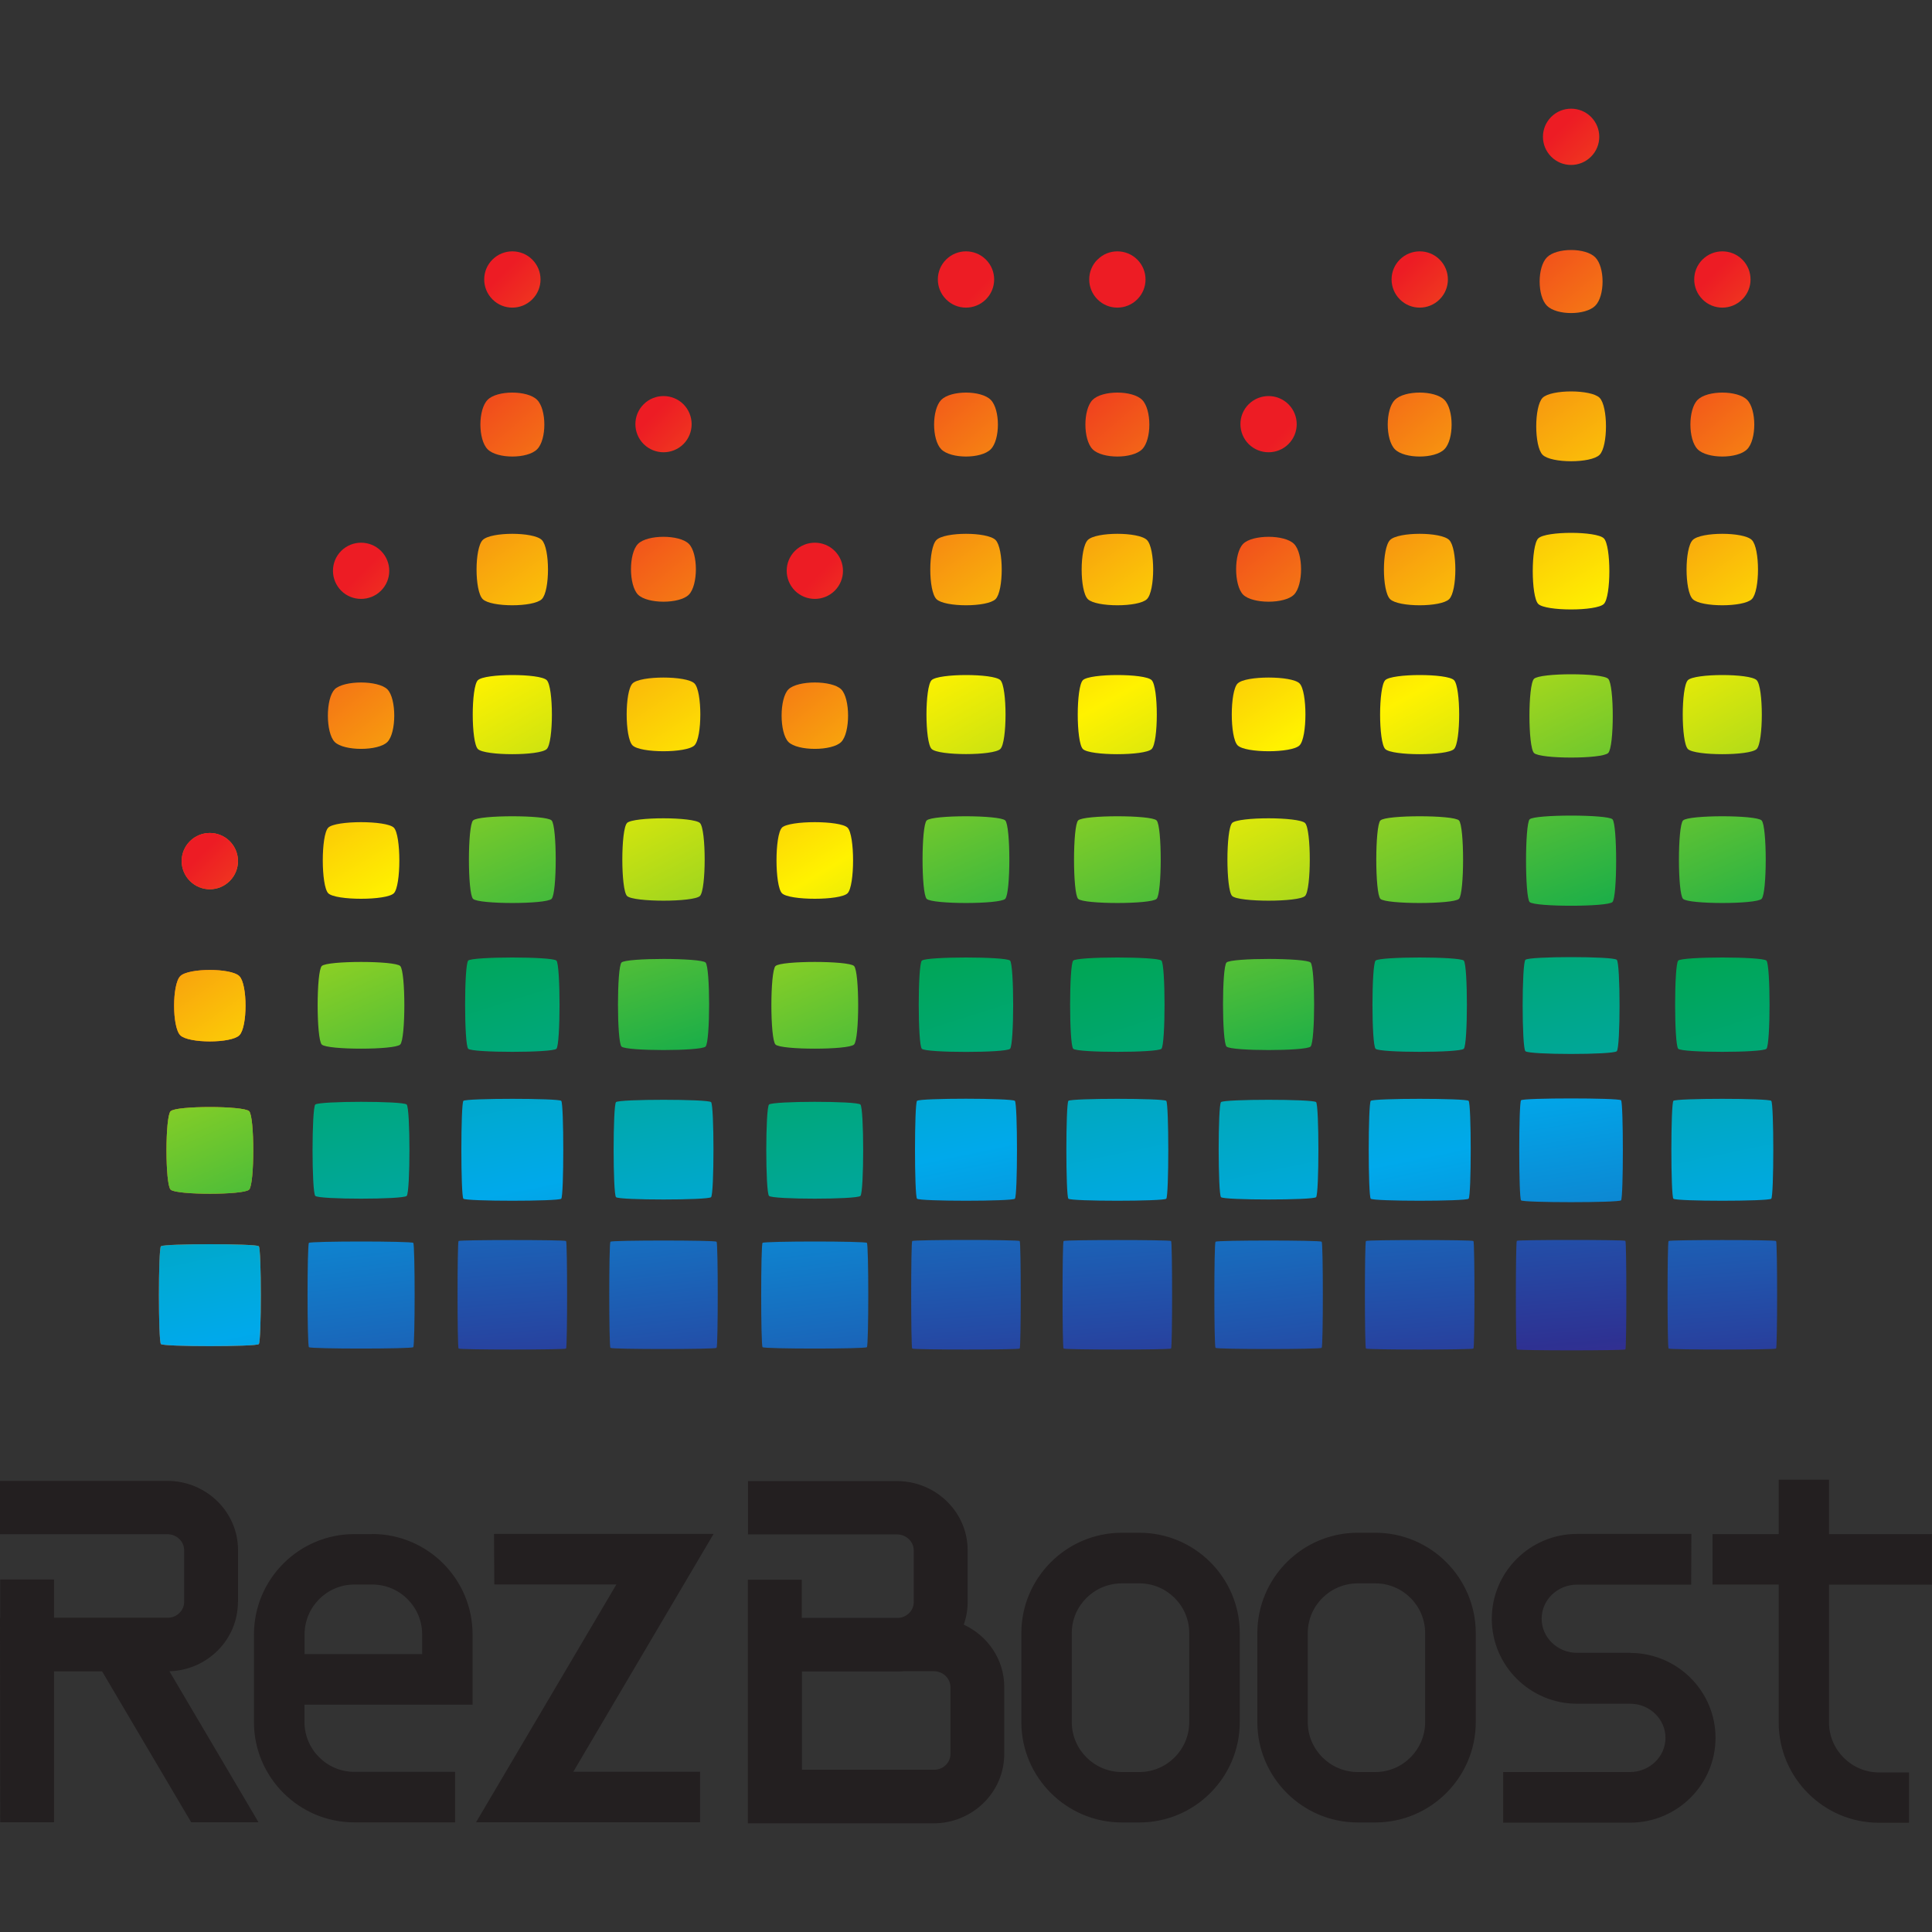 <?xml version="1.0" encoding="UTF-8"?>
<svg id="Layer_1" data-name="Layer 1" xmlns="http://www.w3.org/2000/svg" xmlns:xlink="http://www.w3.org/1999/xlink" viewBox="0 0 200 200">
  <rect x="0" y="0" width="200" height="200" fill="#333333" stroke="none"/>
  <defs>
    <style>
      .cls-1 {
        fill: url(#linear-gradient-75);
      }

      .cls-2 {
        clip-path: url(#clippath-73);
      }

      .cls-3 {
        clip-path: url(#clippath-72);
      }

      .cls-4 {
        clip-path: url(#clippath-62);
      }

      .cls-5 {
        fill: url(#linear-gradient-2);
      }

      .cls-6 {
        clip-path: url(#clippath-45);
      }

      .cls-7 {
        clip-path: url(#clippath-63);
      }

      .cls-8 {
        fill: url(#linear-gradient-51);
      }

      .cls-9 {
        clip-path: url(#clippath-20);
      }

      .cls-10 {
        clip-path: url(#clippath-11);
      }

      .cls-11 {
        clip-path: url(#clippath-16);
      }

      .cls-12 {
        clip-path: url(#clippath-59);
      }

      .cls-13 {
        fill: url(#linear-gradient-17);
      }

      .cls-14 {
        clip-path: url(#clippath-78);
      }

      .cls-15 {
        clip-path: url(#clippath-33);
      }

      .cls-16 {
        clip-path: url(#clippath-64);
      }

      .cls-17 {
        fill: url(#linear-gradient-80);
      }

      .cls-18 {
        clip-path: url(#clippath-47);
      }

      .cls-19 {
        clip-path: url(#clippath-77);
      }

      .cls-20 {
        fill: url(#linear-gradient-43);
      }

      .cls-21 {
        clip-path: url(#clippath-41);
      }

      .cls-22 {
        clip-path: url(#clippath-32);
      }

      .cls-23 {
        fill: url(#linear-gradient-15);
      }

      .cls-24 {
        fill: url(#linear-gradient-58);
      }

      .cls-25 {
        fill: url(#linear-gradient-69);
      }

      .cls-26 {
        fill: url(#linear-gradient-81);
      }

      .cls-27 {
        fill: url(#linear-gradient-18);
      }

      .cls-28 {
        fill: url(#linear-gradient-56);
      }

      .cls-29 {
        fill: url(#linear-gradient-40);
      }

      .cls-30 {
        fill: url(#linear-gradient-52);
      }

      .cls-31 {
        fill: url(#linear-gradient-28);
      }

      .cls-32 {
        fill: url(#linear-gradient-14);
      }

      .cls-33 {
        fill: url(#linear-gradient-36);
      }

      .cls-34 {
        fill: url(#linear-gradient-78);
      }

      .cls-35 {
        fill: url(#linear-gradient-20);
      }

      .cls-36 {
        fill: url(#linear-gradient-6);
      }

      .cls-37 {
        clip-path: url(#clippath-2);
      }

      .cls-38 {
        fill: url(#linear-gradient-53);
      }

      .cls-39 {
        clip-path: url(#clippath-13);
      }

      .cls-40 {
        clip-path: url(#clippath-37);
      }

      .cls-41 {
        clip-path: url(#clippath-46);
      }

      .cls-42 {
        clip-path: url(#clippath-25);
      }

      .cls-43 {
        fill: url(#linear-gradient-60);
      }

      .cls-44 {
        clip-path: url(#clippath-15);
      }

      .cls-45 {
        clip-path: url(#clippath-6);
      }

      .cls-46 {
        clip-path: url(#clippath-76);
      }

      .cls-47 {
        fill: url(#linear-gradient-35);
      }

      .cls-48 {
        fill: url(#linear-gradient-48);
      }

      .cls-49 {
        clip-path: url(#clippath-40);
      }

      .cls-50 {
        clip-path: url(#clippath-26);
      }

      .cls-51 {
        clip-path: url(#clippath-81);
      }

      .cls-52 {
        fill: url(#linear-gradient-32);
      }

      .cls-53 {
        fill: url(#linear-gradient-11);
      }

      .cls-54 {
        fill: url(#linear-gradient-50);
      }

      .cls-55 {
        clip-path: url(#clippath-75);
      }

      .cls-56 {
        fill: url(#linear-gradient-63);
      }

      .cls-57 {
        fill: url(#linear-gradient-67);
      }

      .cls-58 {
        fill: url(#linear-gradient-39);
      }

      .cls-59 {
        clip-path: url(#clippath-7);
      }

      .cls-60 {
        clip-path: url(#clippath-21);
      }

      .cls-61 {
        clip-path: url(#clippath-34);
      }

      .cls-62 {
        clip-path: url(#clippath-57);
      }

      .cls-63 {
        clip-path: url(#clippath-1);
      }

      .cls-64 {
        clip-path: url(#clippath-4);
      }

      .cls-65 {
        clip-path: url(#clippath-38);
      }

      .cls-66 {
        fill: url(#linear-gradient-10);
      }

      .cls-67 {
        clip-path: url(#clippath-36);
      }

      .cls-68 {
        clip-path: url(#clippath-27);
      }

      .cls-69 {
        fill: url(#linear-gradient-59);
      }

      .cls-70 {
        clip-path: url(#clippath-60);
      }

      .cls-71 {
        clip-path: url(#clippath-44);
      }

      .cls-72 {
        fill: url(#linear-gradient-49);
      }

      .cls-73 {
        fill: url(#linear-gradient-37);
      }

      .cls-74 {
        fill: url(#linear-gradient-82);
      }

      .cls-75 {
        fill: url(#linear-gradient-16);
      }

      .cls-76 {
        clip-path: url(#clippath-12);
      }

      .cls-77 {
        fill: url(#linear-gradient-31);
      }

      .cls-78 {
        clip-path: url(#clippath-80);
      }

      .cls-79 {
        fill: url(#linear-gradient-61);
      }

      .cls-80 {
        fill: url(#linear-gradient-68);
      }

      .cls-81 {
        fill: url(#linear-gradient-62);
      }

      .cls-82 {
        fill: url(#linear-gradient-41);
      }

      .cls-83 {
        fill: url(#linear-gradient-76);
      }

      .cls-84 {
        clip-path: url(#clippath-24);
      }

      .cls-85 {
        clip-path: url(#clippath-30);
      }

      .cls-86 {
        fill: url(#linear-gradient-21);
      }

      .cls-87 {
        fill: url(#linear-gradient-72);
      }

      .cls-88 {
        clip-path: url(#clippath-79);
      }

      .cls-89 {
        clip-path: url(#clippath-22);
      }

      .cls-90 {
        fill: url(#linear-gradient-25);
      }

      .cls-91 {
        fill: url(#linear-gradient-5);
      }

      .cls-92 {
        fill: url(#linear-gradient-64);
      }

      .cls-93 {
        fill: url(#linear-gradient-83);
      }

      .cls-94 {
        fill: url(#linear-gradient-54);
      }

      .cls-95 {
        clip-path: url(#clippath-9);
      }

      .cls-96 {
        fill: url(#linear-gradient-45);
      }

      .cls-97 {
        clip-path: url(#clippath-82);
      }

      .cls-98 {
        clip-path: url(#clippath-52);
      }

      .cls-99 {
        fill: url(#linear-gradient-55);
      }

      .cls-100 {
        clip-path: url(#clippath);
      }

      .cls-101 {
        clip-path: url(#clippath-50);
      }

      .cls-102 {
        clip-path: url(#clippath-48);
      }

      .cls-103 {
        fill: url(#linear-gradient-34);
      }

      .cls-104 {
        clip-path: url(#clippath-61);
      }

      .cls-105 {
        fill: url(#linear-gradient-65);
      }

      .cls-106 {
        fill: url(#linear-gradient-70);
      }

      .cls-107 {
        clip-path: url(#clippath-39);
      }

      .cls-108 {
        fill: none;
      }

      .cls-109 {
        clip-path: url(#clippath-19);
      }

      .cls-110 {
        fill: url(#linear-gradient-79);
      }

      .cls-111 {
        clip-path: url(#clippath-31);
      }

      .cls-112 {
        clip-path: url(#clippath-54);
      }

      .cls-113 {
        clip-path: url(#clippath-3);
      }

      .cls-114 {
        fill: url(#linear-gradient-7);
      }

      .cls-115 {
        fill: url(#linear-gradient-66);
      }

      .cls-116 {
        clip-path: url(#clippath-43);
      }

      .cls-117 {
        clip-path: url(#clippath-70);
      }

      .cls-118 {
        clip-path: url(#clippath-8);
      }

      .cls-119 {
        fill: url(#linear-gradient-24);
      }

      .cls-120 {
        fill: url(#linear-gradient-73);
      }

      .cls-121 {
        fill: url(#linear-gradient-9);
      }

      .cls-122 {
        fill: url(#linear-gradient-22);
      }

      .cls-123 {
        clip-path: url(#clippath-55);
      }

      .cls-124 {
        clip-path: url(#clippath-69);
      }

      .cls-125 {
        fill: url(#linear-gradient-74);
      }

      .cls-126 {
        fill: url(#linear-gradient-42);
      }

      .cls-127 {
        clip-path: url(#clippath-29);
      }

      .cls-128 {
        clip-path: url(#clippath-18);
      }

      .cls-129 {
        clip-path: url(#clippath-14);
      }

      .cls-130 {
        fill: url(#linear-gradient-3);
      }

      .cls-131 {
        clip-path: url(#clippath-17);
      }

      .cls-132 {
        clip-path: url(#clippath-5);
      }

      .cls-133 {
        clip-path: url(#clippath-58);
      }

      .cls-134 {
        fill: url(#linear-gradient);
      }

      .cls-135 {
        fill: url(#linear-gradient-27);
      }

      .cls-136 {
        clip-path: url(#clippath-42);
      }

      .cls-137 {
        clip-path: url(#clippath-65);
      }

      .cls-138 {
        fill: url(#linear-gradient-33);
      }

      .cls-139 {
        fill: url(#linear-gradient-38);
      }

      .cls-140 {
        clip-path: url(#clippath-10);
      }

      .cls-141 {
        fill: url(#linear-gradient-29);
      }

      .cls-142 {
        clip-path: url(#clippath-23);
      }

      .cls-143 {
        fill: url(#linear-gradient-30);
      }

      .cls-144 {
        clip-path: url(#clippath-74);
      }

      .cls-145 {
        clip-path: url(#clippath-56);
      }

      .cls-146 {
        clip-path: url(#clippath-53);
      }

      .cls-147 {
        clip-path: url(#clippath-49);
      }

      .cls-148 {
        fill: url(#linear-gradient-23);
      }

      .cls-149 {
        fill: url(#linear-gradient-19);
      }

      .cls-150 {
        fill: #231f20;
      }

      .cls-151 {
        fill: url(#linear-gradient-71);
      }

      .cls-152 {
        fill: url(#linear-gradient-4);
      }

      .cls-153 {
        clip-path: url(#clippath-67);
      }

      .cls-154 {
        fill: url(#linear-gradient-77);
      }

      .cls-155 {
        clip-path: url(#clippath-51);
      }

      .cls-156 {
        clip-path: url(#clippath-28);
      }

      .cls-157 {
        fill: url(#linear-gradient-8);
      }

      .cls-158 {
        clip-path: url(#clippath-71);
      }

      .cls-159 {
        fill: url(#linear-gradient-44);
      }

      .cls-160 {
        fill: url(#linear-gradient-57);
      }

      .cls-161 {
        fill: url(#linear-gradient-47);
      }

      .cls-162 {
        fill: url(#linear-gradient-46);
      }

      .cls-163 {
        clip-path: url(#clippath-68);
      }

      .cls-164 {
        fill: url(#linear-gradient-12);
      }

      .cls-165 {
        clip-path: url(#clippath-35);
      }

      .cls-166 {
        fill: url(#linear-gradient-13);
      }

      .cls-167 {
        fill: url(#linear-gradient-26);
      }

      .cls-168 {
        clip-path: url(#clippath-66);
      }
    </style>
    <clipPath id="clippath">
      <path class="cls-108" d="m157.02,128.45c-.13.13-.13,11.12,0,11.24.12.13,11.11.13,11.24,0,.13-.13.13-11.11,0-11.24-.06-.06-2.84-.09-5.62-.09s-5.56.03-5.62.09"/>
    </clipPath>
    <linearGradient id="linear-gradient" x1="-328.06" y1="406.01" x2="-326.9" y2="406.01" gradientTransform="translate(-77518.02 62729.39) rotate(90) scale(191.33 -191.33)" gradientUnits="userSpaceOnUse">
      <stop offset="0" stop-color="#ed1c24"/>
      <stop offset=".2" stop-color="#fff200"/>
      <stop offset=".4" stop-color="#00a651"/>
      <stop offset=".6" stop-color="#00a9eb"/>
      <stop offset=".8" stop-color="#2e3192"/>
      <stop offset="1" stop-color="#ec008c"/>
    </linearGradient>
    <clipPath id="clippath-1">
      <path class="cls-108" d="m157.46,113.9c-.25.26-.25,10.11,0,10.36.25.25,10.1.25,10.35,0,.25-.25.25-10.1,0-10.36-.13-.13-2.65-.19-5.18-.19s-5.05.06-5.17.19"/>
    </clipPath>
    <linearGradient id="linear-gradient-2" x1="-328.06" y1="406.01" x2="-326.89" y2="406.01" gradientTransform="translate(-84625.53 68473.33) rotate(90) scale(208.83 -208.83)" xlink:href="#linear-gradient"/>
    <clipPath id="clippath-2">
      <path class="cls-108" d="m157.91,99.36c-.38.38-.38,9.08,0,9.46.38.38,9.08.38,9.46,0,.38-.38.38-9.08,0-9.46-.19-.19-2.46-.28-4.73-.28s-4.54.09-4.73.28"/>
    </clipPath>
    <linearGradient id="linear-gradient-3" x1="-328.05" y1="406.01" x2="-326.88" y2="406.01" gradientTransform="translate(-89962.42 72801.88) rotate(90) scale(221.98 -221.98)" xlink:href="#linear-gradient"/>
    <clipPath id="clippath-3">
      <path class="cls-108" d="m158.35,84.81c-.5.51-.5,8.07,0,8.57.51.51,8.07.51,8.57,0,.51-.5.51-8.06,0-8.57-.25-.25-2.27-.38-4.28-.38s-4.03.13-4.28.38"/>
    </clipPath>
    <linearGradient id="linear-gradient-4" x1="-328.03" y1="406" x2="-326.87" y2="406" gradientTransform="translate(-93100.08 75349.76) rotate(90) scale(229.72 -229.72)" xlink:href="#linear-gradient"/>
    <clipPath id="clippath-4">
      <path class="cls-108" d="m158.8,70.27c-.63.63-.63,7.05,0,7.68.63.63,7.05.63,7.68,0,.63-.63.63-7.05,0-7.68-.31-.32-2.08-.47-3.84-.47s-3.52.16-3.84.47"/>
    </clipPath>
    <linearGradient id="linear-gradient-5" x1="-328.03" y1="406.01" x2="-326.86" y2="406.01" gradientTransform="translate(-93712.38 75838.56) rotate(90) scale(231.21 -231.21)" xlink:href="#linear-gradient"/>
    <clipPath id="clippath-5">
      <path class="cls-108" d="m159.24,55.73c-.76.76-.76,6.03,0,6.79.76.76,6.03.76,6.79,0,.76-.76.76-6.03,0-6.79-.38-.38-1.89-.57-3.39-.57s-3.02.19-3.39.57"/>
    </clipPath>
    <linearGradient id="linear-gradient-6" x1="-328.02" y1="406.01" x2="-326.85" y2="406.01" gradientTransform="translate(-91595.32 74147.6) rotate(90) scale(226.01 -226.01)" xlink:href="#linear-gradient"/>
    <clipPath id="clippath-6">
      <path class="cls-108" d="m159.69,41.18c-.88.89-.88,5.02,0,5.9.88.89,5.02.89,5.9,0,.88-.88.88-5.01,0-5.9-.44-.44-1.7-.66-2.95-.66s-2.51.22-2.95.66"/>
    </clipPath>
    <linearGradient id="linear-gradient-7" x1="-328.02" y1="406.02" x2="-326.84" y2="406.02" gradientTransform="translate(-86684.02 70170.15) rotate(90) scale(213.89 -213.89)" xlink:href="#linear-gradient"/>
    <clipPath id="clippath-7">
      <path class="cls-108" d="m160.14,26.64c-1.01,1.01-1.01,4,0,5.01,1.01,1.01,3.99,1.01,5,0,1.01-1.01,1.01-4,0-5.01-.5-.51-1.5-.76-2.5-.76s-2,.25-2.5.76"/>
    </clipPath>
    <linearGradient id="linear-gradient-8" x1="-328.01" y1="406.02" x2="-326.85" y2="406.02" gradientTransform="translate(-79085.67 64035.1) rotate(90) scale(195.18 -195.18)" xlink:href="#linear-gradient"/>
    <clipPath id="clippath-8">
      <path class="cls-108" d="m160.58,12.1c-1.14,1.14-1.14,2.98,0,4.12,1.13,1.14,2.98,1.14,4.12,0,1.14-1.14,1.14-2.98,0-4.12-.57-.57-1.32-.85-2.06-.85s-1.49.28-2.06.85"/>
    </clipPath>
    <linearGradient id="linear-gradient-9" x1="-328.01" y1="406.03" x2="-326.85" y2="406.03" gradientTransform="translate(-69126.34 55984.39) rotate(90) scale(170.64 -170.64)" xlink:href="#linear-gradient"/>
    <clipPath id="clippath-9">
      <path class="cls-108" d="m94.43,128.47c-.14.14-.14,10.99,0,11.13.14.14,10.99.14,11.13,0,.14-.14.14-10.99,0-11.13-.07-.07-2.82-.11-5.56-.11s-5.49.04-5.56.11"/>
    </clipPath>
    <linearGradient id="linear-gradient-10" x1="-328.07" y1="405.97" x2="-326.9" y2="405.97" gradientTransform="translate(-78523.92 63506.52) rotate(90) scale(193.68 -193.68)" xlink:href="#linear-gradient"/>
    <clipPath id="clippath-10">
      <path class="cls-108" d="m94.93,113.96c-.28.28-.28,9.84,0,10.13.28.28,9.85.28,10.13,0,.29-.28.29-9.84,0-10.13-.14-.14-2.6-.22-5.06-.22s-4.92.07-5.06.22"/>
    </clipPath>
    <linearGradient id="linear-gradient-11" x1="-328.06" y1="405.97" x2="-326.89" y2="405.97" gradientTransform="translate(-86164.41 69677.05) rotate(90) scale(212.48 -212.48)" xlink:href="#linear-gradient"/>
    <clipPath id="clippath-11">
      <path class="cls-108" d="m95.43,99.44c-.43.42-.43,8.7,0,9.13.43.43,8.7.43,9.13,0,.43-.42.43-8.7,0-9.13-.21-.21-2.39-.32-4.56-.32s-4.35.11-4.56.32"/>
    </clipPath>
    <linearGradient id="linear-gradient-12" x1="-328.05" y1="405.97" x2="-326.88" y2="405.97" gradientTransform="translate(-91452.83 73976.83) rotate(90) scale(225.53 -225.53)" xlink:href="#linear-gradient"/>
    <clipPath id="clippath-12">
      <path class="cls-108" d="m95.93,84.93c-.57.57-.57,7.56,0,8.12.57.57,7.56.57,8.13,0,.57-.57.57-7.56,0-8.12-.28-.28-2.18-.43-4.06-.43s-3.78.14-4.06.43"/>
    </clipPath>
    <linearGradient id="linear-gradient-13" x1="-328.04" y1="405.97" x2="-326.88" y2="405.97" gradientTransform="translate(-93799.59 75872.62) rotate(90) scale(231.29 -231.29)" xlink:href="#linear-gradient"/>
    <clipPath id="clippath-13">
      <path class="cls-108" d="m96.44,70.41c-.71.71-.71,6.41,0,7.12.71.71,6.41.71,7.12,0,.71-.71.71-6.41,0-7.12-.36-.36-1.96-.53-3.56-.53s-3.21.18-3.56.53"/>
    </clipPath>
    <linearGradient id="linear-gradient-14" x1="-328.04" y1="405.97" x2="-326.87" y2="405.97" gradientTransform="translate(-92761.07 75050.95) rotate(90) scale(228.74 -228.74)" xlink:href="#linear-gradient"/>
    <clipPath id="clippath-14">
      <path class="cls-108" d="m96.94,55.9c-.85.85-.85,5.27,0,6.12.85.85,5.27.85,6.12,0,.85-.85.85-5.27,0-6.12-.43-.43-1.75-.64-3.06-.64s-2.63.21-3.06.64"/>
    </clipPath>
    <linearGradient id="linear-gradient-15" x1="-328.03" y1="405.98" x2="-326.87" y2="405.98" gradientTransform="translate(-88222.39 71394.79) rotate(90) scale(217.56 -217.56)" xlink:href="#linear-gradient"/>
    <clipPath id="clippath-15">
      <path class="cls-108" d="m97.44,41.39c-.99,1-.99,4.12,0,5.12.99,1,4.13,1,5.12,0,.99-.99.99-4.12,0-5.12-.5-.5-1.53-.75-2.56-.75s-2.06.25-2.56.75"/>
    </clipPath>
    <linearGradient id="linear-gradient-16" x1="-328.03" y1="405.98" x2="-326.86" y2="405.98" gradientTransform="translate(-80240.11 64937.09) rotate(90) scale(197.88 -197.88)" xlink:href="#linear-gradient"/>
    <clipPath id="clippath-16">
      <path class="cls-108" d="m97.94,26.87c-1.14,1.13-1.14,2.98,0,4.12,1.13,1.14,2.98,1.14,4.12,0,1.14-1.14,1.14-2.98,0-4.12-.57-.57-1.32-.85-2.06-.85s-1.49.28-2.06.85"/>
    </clipPath>
    <linearGradient id="linear-gradient-17" x1="-328.04" y1="405.99" x2="-326.88" y2="405.99" gradientTransform="translate(-69178.53 56007.26) rotate(90) scale(170.64 -170.64)" xlink:href="#linear-gradient"/>
    <clipPath id="clippath-17">
      <path class="cls-108" d="m47.47,128.47c-.14.14-.14,10.99,0,11.13.14.14,10.99.14,11.13,0,.14-.14.14-10.99,0-11.13-.07-.07-2.82-.1-5.57-.1s-5.5.03-5.57.1"/>
    </clipPath>
    <linearGradient id="linear-gradient-18" x1="-328.07" y1="405.93" x2="-326.9" y2="405.93" gradientTransform="translate(-78565.61 63505.13) rotate(90) scale(193.68 -193.68)" xlink:href="#linear-gradient"/>
    <clipPath id="clippath-18">
      <path class="cls-108" d="m47.97,113.96c-.28.29-.28,9.85,0,10.13.29.28,9.85.28,10.13,0,.28-.28.28-9.84,0-10.13-.14-.14-2.6-.21-5.06-.21s-4.92.07-5.07.21"/>
    </clipPath>
    <linearGradient id="linear-gradient-19" x1="-328.07" y1="405.93" x2="-326.9" y2="405.93" gradientTransform="translate(-86216.14 69696.1) rotate(90) scale(212.52 -212.52)" xlink:href="#linear-gradient"/>
    <clipPath id="clippath-19">
      <path class="cls-108" d="m48.47,99.44c-.43.43-.43,8.7,0,9.13.43.42,8.7.42,9.13,0,.43-.43.43-8.7,0-9.13-.21-.21-2.39-.32-4.57-.32s-4.35.11-4.57.32"/>
    </clipPath>
    <linearGradient id="linear-gradient-20" x1="-328.06" y1="405.94" x2="-326.89" y2="405.94" gradientTransform="translate(-91542.59 74013.44) rotate(90) scale(225.64 -225.64)" xlink:href="#linear-gradient"/>
    <clipPath id="clippath-20">
      <path class="cls-108" d="m48.97,84.93c-.57.57-.57,7.56,0,8.12.57.57,7.56.57,8.13,0,.57-.57.57-7.55,0-8.12-.28-.29-2.17-.43-4.06-.43s-3.78.14-4.06.43"/>
    </clipPath>
    <linearGradient id="linear-gradient-21" x1="-328.05" y1="405.94" x2="-326.89" y2="405.94" gradientTransform="translate(-93820.82 75860.01) rotate(90) scale(231.24 -231.24)" xlink:href="#linear-gradient"/>
    <clipPath id="clippath-21">
      <path class="cls-108" d="m49.47,70.41c-.71.71-.71,6.41,0,7.13.71.71,6.41.71,7.13,0,.71-.71.71-6.41,0-7.13-.36-.36-1.96-.53-3.56-.53s-3.21.18-3.56.53"/>
    </clipPath>
    <linearGradient id="linear-gradient-22" x1="-328.05" y1="405.95" x2="-326.89" y2="405.95" gradientTransform="translate(-92823.57 75070.63) rotate(90) scale(228.79 -228.79)" xlink:href="#linear-gradient"/>
    <clipPath id="clippath-22">
      <path class="cls-108" d="m49.97,55.9c-.85.85-.85,5.27,0,6.12.85.85,5.27.85,6.12,0,.85-.85.85-5.27,0-6.12-.43-.43-1.75-.64-3.06-.64s-2.63.21-3.06.64"/>
    </clipPath>
    <linearGradient id="linear-gradient-23" x1="-328.05" y1="405.95" x2="-326.88" y2="405.95" gradientTransform="translate(-88242.76 71379.03) rotate(90) scale(217.51 -217.51)" xlink:href="#linear-gradient"/>
    <clipPath id="clippath-23">
      <path class="cls-108" d="m50.48,41.39c-1,.99-1,4.12,0,5.12.99,1,4.13,1,5.12,0,1-.99,1-4.12,0-5.12-.5-.5-1.53-.75-2.57-.75s-2.06.25-2.56.75"/>
    </clipPath>
    <linearGradient id="linear-gradient-24" x1="-328.05" y1="405.96" x2="-326.89" y2="405.96" gradientTransform="translate(-80278.79 64945.2) rotate(90) scale(197.88 -197.88)" xlink:href="#linear-gradient"/>
    <clipPath id="clippath-24">
      <path class="cls-108" d="m50.98,26.87c-1.14,1.13-1.14,2.98,0,4.12,1.13,1.14,2.98,1.14,4.12,0,1.14-1.14,1.14-2.98,0-4.12-.57-.57-1.32-.85-2.06-.85s-1.49.28-2.06.85"/>
    </clipPath>
    <linearGradient id="linear-gradient-25" x1="-328.07" y1="405.96" x2="-326.9" y2="405.96" gradientTransform="translate(-69234.52 56022.71) rotate(90) scale(170.68 -170.68)" xlink:href="#linear-gradient"/>
    <clipPath id="clippath-25">
      <path class="cls-108" d="m110.1,128.47c-.14.14-.14,10.99,0,11.13.14.14,10.99.14,11.13,0,.14-.14.14-10.99,0-11.13-.07-.07-2.82-.1-5.56-.1s-5.49.03-5.56.1"/>
    </clipPath>
    <linearGradient id="linear-gradient-26" x1="-328.07" y1="405.98" x2="-326.9" y2="405.98" gradientTransform="translate(-78511.44 63505.03) rotate(90) scale(193.68 -193.68)" xlink:href="#linear-gradient"/>
    <clipPath id="clippath-26">
      <path class="cls-108" d="m110.6,113.96c-.28.29-.28,9.85,0,10.13.28.28,9.84.28,10.13,0,.28-.28.28-9.84,0-10.13-.14-.14-2.6-.21-5.07-.21s-4.92.07-5.06.21"/>
    </clipPath>
    <linearGradient id="linear-gradient-27" x1="-328.06" y1="405.98" x2="-326.89" y2="405.98" gradientTransform="translate(-86170.63 69708.36) rotate(90) scale(212.55 -212.55)" xlink:href="#linear-gradient"/>
    <clipPath id="clippath-27">
      <path class="cls-108" d="m111.1,99.44c-.43.43-.43,8.7,0,9.13.43.42,8.7.42,9.13,0,.43-.43.43-8.7,0-9.13-.21-.21-2.39-.32-4.57-.32s-4.35.11-4.56.32"/>
    </clipPath>
    <linearGradient id="linear-gradient-28" x1="-328.05" y1="405.98" x2="-326.88" y2="405.98" gradientTransform="translate(-91481.5 74010.84) rotate(90) scale(225.63 -225.63)" xlink:href="#linear-gradient"/>
    <clipPath id="clippath-28">
      <path class="cls-108" d="m111.61,84.93c-.57.57-.57,7.56,0,8.12.56.57,7.55.57,8.12,0,.57-.57.57-7.55,0-8.12-.28-.29-2.17-.43-4.06-.43s-3.78.14-4.06.43"/>
    </clipPath>
    <linearGradient id="linear-gradient-29" x1="-328.04" y1="405.98" x2="-326.87" y2="405.98" gradientTransform="translate(-93767.99 75865.47) rotate(90) scale(231.26 -231.26)" xlink:href="#linear-gradient"/>
    <clipPath id="clippath-29">
      <path class="cls-108" d="m112.1,70.41c-.71.71-.71,6.41,0,7.13.71.71,6.41.71,7.12,0,.71-.71.71-6.41,0-7.13-.36-.36-1.96-.53-3.56-.53s-3.21.18-3.56.53"/>
    </clipPath>
    <linearGradient id="linear-gradient-30" x1="-328.03" y1="405.98" x2="-326.87" y2="405.98" gradientTransform="translate(-92770.73 75072.78) rotate(90) scale(228.8 -228.8)" xlink:href="#linear-gradient"/>
    <clipPath id="clippath-30">
      <path class="cls-108" d="m112.61,55.9c-.85.85-.85,5.27,0,6.12.85.85,5.27.85,6.12,0,.86-.85.86-5.27,0-6.12-.43-.43-1.75-.64-3.06-.64s-2.63.21-3.06.64"/>
    </clipPath>
    <linearGradient id="linear-gradient-31" x1="-328.03" y1="405.99" x2="-326.86" y2="405.99" gradientTransform="translate(-88178.28 71362.34) rotate(90) scale(217.48 -217.48)" xlink:href="#linear-gradient"/>
    <clipPath id="clippath-31">
      <path class="cls-108" d="m113.11,41.39c-1,.99-1,4.12,0,5.12.99,1,4.12,1,5.12,0,1-.99,1-4.12,0-5.12-.5-.5-1.53-.75-2.56-.75s-2.06.25-2.56.75"/>
    </clipPath>
    <linearGradient id="linear-gradient-32" x1="-328.03" y1="405.99" x2="-326.86" y2="405.99" gradientTransform="translate(-80207.65 64933.42) rotate(90) scale(197.85 -197.85)" xlink:href="#linear-gradient"/>
    <clipPath id="clippath-32">
      <path class="cls-108" d="m113.61,26.87c-1.14,1.13-1.14,2.98,0,4.12,1.13,1.14,2.98,1.14,4.12,0,1.14-1.14,1.14-2.98,0-4.12-.57-.57-1.32-.85-2.06-.85s-1.49.28-2.05.85"/>
    </clipPath>
    <linearGradient id="linear-gradient-33" x1="-328.03" y1="406" x2="-326.86" y2="406" gradientTransform="translate(-69122.84 55974.19) rotate(90) scale(170.54 -170.54)" xlink:href="#linear-gradient"/>
    <clipPath id="clippath-33">
      <path class="cls-108" d="m141.4,128.47c-.14.14-.14,10.99,0,11.13.14.14,10.99.14,11.13,0,.14-.14.14-10.99,0-11.13-.07-.07-2.82-.1-5.56-.1s-5.49.03-5.56.1"/>
    </clipPath>
    <linearGradient id="linear-gradient-34" x1="-328.07" y1="406" x2="-326.9" y2="406" gradientTransform="translate(-78484.58 63504.63) rotate(90) scale(193.68 -193.68)" xlink:href="#linear-gradient"/>
    <clipPath id="clippath-34">
      <path class="cls-108" d="m141.9,113.96c-.28.29-.28,9.85,0,10.13.28.28,9.84.28,10.13,0,.29-.28.29-9.84,0-10.13-.14-.14-2.6-.21-5.07-.21s-4.92.07-5.06.21"/>
    </clipPath>
    <linearGradient id="linear-gradient-35" x1="-328.05" y1="406" x2="-326.89" y2="406" gradientTransform="translate(-86142.41 69692.99) rotate(90) scale(212.53 -212.53)" xlink:href="#linear-gradient"/>
    <clipPath id="clippath-35">
      <path class="cls-108" d="m142.4,99.44c-.43.43-.43,8.7,0,9.13.42.42,8.7.42,9.13,0,.43-.43.43-8.7,0-9.13-.21-.21-2.39-.32-4.57-.32s-4.35.11-4.56.32"/>
    </clipPath>
    <linearGradient id="linear-gradient-36" x1="-328.04" y1="406" x2="-326.88" y2="406" gradientTransform="translate(-91469.25 74008.46) rotate(90) scale(225.65 -225.65)" xlink:href="#linear-gradient"/>
    <clipPath id="clippath-36">
      <path class="cls-108" d="m142.9,84.93c-.57.57-.57,7.56,0,8.12.57.57,7.56.57,8.13,0,.57-.57.57-7.55,0-8.12-.28-.29-2.17-.43-4.06-.43s-3.78.14-4.06.43"/>
    </clipPath>
    <linearGradient id="linear-gradient-37" x1="-328.03" y1="405.99" x2="-326.86" y2="405.99" gradientTransform="translate(-93735.89 75859.09) rotate(90) scale(231.24 -231.24)" xlink:href="#linear-gradient"/>
    <clipPath id="clippath-37">
      <path class="cls-108" d="m143.4,70.41c-.71.71-.71,6.41,0,7.13.71.71,6.41.71,7.12,0,.71-.71.71-6.41,0-7.13-.36-.36-1.96-.53-3.56-.53s-3.21.18-3.56.53"/>
    </clipPath>
    <linearGradient id="linear-gradient-38" x1="-328.02" y1="406" x2="-326.86" y2="406" gradientTransform="translate(-92733.24 75063.43) rotate(90) scale(228.78 -228.78)" xlink:href="#linear-gradient"/>
    <clipPath id="clippath-38">
      <path class="cls-108" d="m143.9,55.9c-.85.85-.85,5.27,0,6.12.85.85,5.27.85,6.12,0,.85-.85.85-5.27,0-6.12-.43-.43-1.75-.64-3.06-.64s-2.63.21-3.06.64"/>
    </clipPath>
    <linearGradient id="linear-gradient-39" x1="-328.02" y1="406" x2="-326.85" y2="406" gradientTransform="translate(-88158.39 71373.39) rotate(90) scale(217.51 -217.51)" xlink:href="#linear-gradient"/>
    <clipPath id="clippath-39">
      <path class="cls-108" d="m144.4,41.39c-.99.99-.99,4.12,0,5.12.99,1,4.13,1,5.12,0,1-.99,1-4.12,0-5.12-.5-.5-1.53-.75-2.56-.75s-2.06.25-2.56.75"/>
    </clipPath>
    <linearGradient id="linear-gradient-40" x1="-328.01" y1="406.01" x2="-326.84" y2="406.01" gradientTransform="translate(-80181.93 64916.15) rotate(90) scale(197.84 -197.84)" xlink:href="#linear-gradient"/>
    <clipPath id="clippath-40">
      <path class="cls-108" d="m144.91,26.87c-1.14,1.13-1.14,2.98,0,4.12,1.13,1.14,2.98,1.14,4.12,0,1.14-1.14,1.14-2.98,0-4.12-.57-.57-1.32-.85-2.06-.85s-1.49.28-2.06.85"/>
    </clipPath>
    <linearGradient id="linear-gradient-41" x1="-328.01" y1="406.02" x2="-326.85" y2="406.02" gradientTransform="translate(-69139.51 55998.56) rotate(90) scale(170.64 -170.64)" xlink:href="#linear-gradient"/>
    <clipPath id="clippath-41">
      <path class="cls-108" d="m172.73,128.47c-.14.14-.14,10.99,0,11.13.14.14,10.99.14,11.13,0,.14-.14.14-10.99,0-11.13-.07-.07-2.82-.1-5.57-.1s-5.49.03-5.56.1"/>
    </clipPath>
    <linearGradient id="linear-gradient-42" x1="-328.06" y1="406.02" x2="-326.9" y2="406.02" gradientTransform="translate(-78458.29 63503.48) rotate(90) scale(193.68 -193.68)" xlink:href="#linear-gradient"/>
    <clipPath id="clippath-42">
      <path class="cls-108" d="m173.23,113.96c-.28.29-.28,9.85,0,10.13.29.28,9.85.28,10.13,0,.28-.28.28-9.84,0-10.13-.14-.14-2.6-.21-5.07-.21s-4.92.07-5.07.21"/>
    </clipPath>
    <linearGradient id="linear-gradient-43" x1="-328.05" y1="406.02" x2="-326.88" y2="406.02" gradientTransform="translate(-86113.15 69703) rotate(90) scale(212.54 -212.54)" xlink:href="#linear-gradient"/>
    <clipPath id="clippath-43">
      <path class="cls-108" d="m173.73,99.44c-.43.43-.43,8.7,0,9.13.43.42,8.7.42,9.13,0,.43-.43.43-8.7,0-9.13-.21-.21-2.39-.32-4.57-.32s-4.35.11-4.56.32"/>
    </clipPath>
    <linearGradient id="linear-gradient-44" x1="-328.03" y1="406.02" x2="-326.87" y2="406.02" gradientTransform="translate(-91428.49 74007.02) rotate(90) scale(225.63 -225.63)" xlink:href="#linear-gradient"/>
    <clipPath id="clippath-44">
      <path class="cls-108" d="m174.23,84.93c-.57.57-.57,7.56,0,8.12.57.57,7.56.57,8.13,0,.57-.57.57-7.55,0-8.12-.29-.29-2.18-.43-4.06-.43s-3.78.14-4.06.43"/>
    </clipPath>
    <linearGradient id="linear-gradient-45" x1="-328.03" y1="406.01" x2="-326.86" y2="406.01" gradientTransform="translate(-93710.95 75845.98) rotate(90) scale(231.23 -231.23)" xlink:href="#linear-gradient"/>
    <clipPath id="clippath-45">
      <path class="cls-108" d="m174.73,70.41c-.71.71-.71,6.41,0,7.13.71.71,6.41.71,7.12,0,.71-.71.71-6.41,0-7.13-.36-.36-1.96-.53-3.56-.53s-3.21.18-3.56.53"/>
    </clipPath>
    <linearGradient id="linear-gradient-46" x1="-328.02" y1="406.01" x2="-326.84" y2="406.01" gradientTransform="translate(-92711.86 75053.76) rotate(90) scale(228.78 -228.78)" xlink:href="#linear-gradient"/>
    <clipPath id="clippath-46">
      <path class="cls-108" d="m175.23,55.9c-.85.85-.85,5.27,0,6.12.85.85,5.27.85,6.12,0,.85-.85.85-5.27,0-6.12-.43-.43-1.75-.64-3.06-.64s-2.63.21-3.06.64"/>
    </clipPath>
    <linearGradient id="linear-gradient-47" x1="-328.01" y1="406.02" x2="-326.85" y2="406.02" gradientTransform="translate(-88134.17 71366.6) rotate(90) scale(217.51 -217.51)" xlink:href="#linear-gradient"/>
    <clipPath id="clippath-47">
      <path class="cls-108" d="m175.74,41.39c-1,.99-1,4.12,0,5.12.99,1,4.13,1,5.12,0,.99-.99.99-4.12,0-5.12-.5-.5-1.53-.75-2.56-.75s-2.06.25-2.56.75"/>
    </clipPath>
    <linearGradient id="linear-gradient-48" x1="-328" y1="406.03" x2="-326.83" y2="406.03" gradientTransform="translate(-80168.75 64931.9) rotate(90) scale(197.88 -197.88)" xlink:href="#linear-gradient"/>
    <clipPath id="clippath-48">
      <path class="cls-108" d="m176.24,26.87c-1.14,1.13-1.14,2.98,0,4.12,1.13,1.14,2.98,1.14,4.12,0,1.14-1.14,1.14-2.98,0-4.12-.57-.57-1.32-.85-2.06-.85s-1.49.28-2.06.85"/>
    </clipPath>
    <linearGradient id="linear-gradient-49" x1="-327.99" y1="406.04" x2="-326.82" y2="406.04" gradientTransform="translate(-69096.56 55986.19) rotate(90) scale(170.61 -170.61)" xlink:href="#linear-gradient"/>
    <clipPath id="clippath-49">
      <path class="cls-108" d="m78.94,128.66c-.19.19-.19,10.61,0,10.8.19.19,10.61.19,10.8,0,.19-.19.19-10.61,0-10.8-.09-.09-2.75-.14-5.4-.14s-5.3.05-5.4.14"/>
    </clipPath>
    <linearGradient id="linear-gradient-50" x1="-328.06" y1="405.95" x2="-326.9" y2="405.95" gradientTransform="translate(-81318.13 65756.05) rotate(90) scale(200.52 -200.52)" xlink:href="#linear-gradient"/>
    <clipPath id="clippath-50">
      <path class="cls-108" d="m79.61,114.34c-.38.38-.38,9.08,0,9.46.38.38,9.08.38,9.46,0,.38-.38.38-9.08,0-9.46-.19-.19-2.46-.28-4.73-.28s-4.54.1-4.73.28"/>
    </clipPath>
    <linearGradient id="linear-gradient-51" x1="-328.05" y1="405.96" x2="-326.88" y2="405.96" gradientTransform="translate(-89997.49 72789.89) rotate(90) scale(221.9 -221.9)" xlink:href="#linear-gradient"/>
    <clipPath id="clippath-51">
      <path class="cls-108" d="m80.28,100c-.57.57-.57,7.56,0,8.13.57.57,7.56.57,8.13,0,.57-.57.57-7.56,0-8.13-.28-.28-2.17-.42-4.06-.42s-3.78.14-4.06.42"/>
    </clipPath>
    <linearGradient id="linear-gradient-52" x1="-328.04" y1="405.96" x2="-326.86" y2="405.96" gradientTransform="translate(-93823.11 75900.34) rotate(90) scale(231.32 -231.32)" xlink:href="#linear-gradient"/>
    <clipPath id="clippath-52">
      <path class="cls-108" d="m80.95,85.68c-.76.76-.75,6.03,0,6.79.76.76,6.03.76,6.79,0,.76-.76.76-6.03,0-6.79-.38-.38-1.89-.57-3.4-.57s-3.02.19-3.4.57"/>
    </clipPath>
    <linearGradient id="linear-gradient-53" x1="-328.03" y1="405.96" x2="-326.87" y2="405.96" gradientTransform="translate(-91686.41 74192.82) rotate(90) scale(226.06 -226.06)" xlink:href="#linear-gradient"/>
    <clipPath id="clippath-53">
      <path class="cls-108" d="m81.62,71.36c-.95.95-.94,4.5,0,5.45.95.95,4.51.95,5.46,0,.95-.95.95-4.51,0-5.45-.47-.47-1.6-.71-2.73-.71s-2.25.24-2.73.71"/>
    </clipPath>
    <linearGradient id="linear-gradient-54" x1="-328.03" y1="405.96" x2="-326.87" y2="405.96" gradientTransform="translate(-83284.25 67412.85) rotate(90) scale(205.36 -205.36)" xlink:href="#linear-gradient"/>
    <clipPath id="clippath-54">
      <path class="cls-108" d="m82.29,57.03c-1.14,1.14-1.13,2.98,0,4.12,1.14,1.13,2.98,1.13,4.12,0,1.14-1.14,1.14-2.98,0-4.12-.57-.57-1.32-.85-2.06-.85s-1.49.28-2.06.85"/>
    </clipPath>
    <linearGradient id="linear-gradient-55" x1="-328.03" y1="405.96" x2="-326.87" y2="405.96" gradientTransform="translate(-69216.98 56057.61) rotate(90) scale(170.71 -170.71)" xlink:href="#linear-gradient"/>
    <clipPath id="clippath-55">
      <path class="cls-108" d="m31.98,128.66c-.19.19-.19,10.61,0,10.8.19.19,10.6.19,10.8,0,.19-.19.19-10.61,0-10.8-.1-.09-2.75-.14-5.4-.14s-5.3.05-5.4.14"/>
    </clipPath>
    <linearGradient id="linear-gradient-56" x1="-328.07" y1="405.92" x2="-326.9" y2="405.92" gradientTransform="translate(-81358.53 65756.87) rotate(90) scale(200.52 -200.52)" xlink:href="#linear-gradient"/>
    <clipPath id="clippath-56">
      <path class="cls-108" d="m32.64,114.34c-.38.38-.38,9.08,0,9.46.38.38,9.08.38,9.46,0,.38-.38.38-9.08,0-9.46-.19-.19-2.46-.28-4.73-.28s-4.54.1-4.73.28"/>
    </clipPath>
    <linearGradient id="linear-gradient-57" x1="-328.06" y1="405.92" x2="-326.89" y2="405.92" gradientTransform="translate(-90045.35 72798.07) rotate(90) scale(221.92 -221.92)" xlink:href="#linear-gradient"/>
    <clipPath id="clippath-57">
      <path class="cls-108" d="m33.31,100c-.57.57-.57,7.56,0,8.13.57.57,7.56.57,8.12,0,.57-.57.57-7.56,0-8.13-.28-.28-2.17-.42-4.06-.42s-3.78.14-4.06.42"/>
    </clipPath>
    <linearGradient id="linear-gradient-58" x1="-328.05" y1="405.93" x2="-326.88" y2="405.93" gradientTransform="translate(-93862.55 75904.62) rotate(90) scale(231.32 -231.32)" xlink:href="#linear-gradient"/>
    <clipPath id="clippath-58">
      <path class="cls-108" d="m33.98,85.68c-.76.76-.75,6.03,0,6.79.76.76,6.03.76,6.79,0,.76-.76.76-6.03,0-6.79-.38-.38-1.89-.57-3.4-.57s-3.02.19-3.39.57"/>
    </clipPath>
    <linearGradient id="linear-gradient-59" x1="-328.04" y1="405.93" x2="-326.88" y2="405.93" gradientTransform="translate(-91715.9 74188.44) rotate(90) scale(226.03 -226.03)" xlink:href="#linear-gradient"/>
    <clipPath id="clippath-59">
      <path class="cls-108" d="m34.65,71.36c-.95.95-.94,4.5,0,5.45.95.95,4.51.95,5.45,0,.95-.95.95-4.51,0-5.45-.47-.47-1.6-.71-2.73-.71s-2.25.24-2.73.71"/>
    </clipPath>
    <linearGradient id="linear-gradient-60" x1="-328.05" y1="405.94" x2="-326.87" y2="405.94" gradientTransform="translate(-83313.28 67408.58) rotate(90) scale(205.33 -205.33)" xlink:href="#linear-gradient"/>
    <clipPath id="clippath-60">
      <path class="cls-108" d="m35.32,57.03c-1.14,1.14-1.13,2.98,0,4.12,1.13,1.13,2.98,1.13,4.12,0,1.14-1.14,1.14-2.98,0-4.12-.57-.57-1.32-.85-2.06-.85s-1.49.28-2.06.85"/>
    </clipPath>
    <linearGradient id="linear-gradient-61" x1="-328.06" y1="405.94" x2="-326.88" y2="405.94" gradientTransform="translate(-69259.2 56062.35) rotate(90) scale(170.71 -170.71)" xlink:href="#linear-gradient"/>
    <clipPath id="clippath-61">
      <path class="cls-108" d="m125.83,128.54c-.16.16-.16,10.82,0,10.99.16.16,10.82.16,10.99,0,.16-.16.16-10.82,0-10.99-.08-.08-2.79-.12-5.49-.12s-5.41.04-5.49.12"/>
    </clipPath>
    <linearGradient id="linear-gradient-62" x1="-328.07" y1="405.99" x2="-326.9" y2="405.99" gradientTransform="translate(-79684.01 64461.87) rotate(90) scale(196.59 -196.59)" xlink:href="#linear-gradient"/>
    <clipPath id="clippath-62">
      <path class="cls-108" d="m126.4,114.09c-.33.32-.32,9.52,0,9.84.32.32,9.52.32,9.84,0,.32-.33.32-9.52,0-9.84-.16-.16-2.54-.24-4.92-.24s-4.76.08-4.92.24"/>
    </clipPath>
    <linearGradient id="linear-gradient-63" x1="-328.05" y1="405.99" x2="-326.88" y2="405.99" gradientTransform="translate(-87936.81 71133.97) rotate(90) scale(216.91 -216.91)" xlink:href="#linear-gradient"/>
    <clipPath id="clippath-63">
      <path class="cls-108" d="m126.97,99.64c-.49.48-.48,8.21,0,8.7.49.48,8.21.48,8.7,0,.49-.49.49-8.22,0-8.7-.24-.24-2.3-.37-4.35-.37s-4.1.12-4.35.37"/>
    </clipPath>
    <linearGradient id="linear-gradient-64" x1="-328.04" y1="405.98" x2="-326.88" y2="405.98" gradientTransform="translate(-92827.42 75123.41) rotate(90) scale(228.98 -228.98)" xlink:href="#linear-gradient"/>
    <clipPath id="clippath-64">
      <path class="cls-108" d="m127.55,85.2c-.65.65-.65,6.9,0,7.55.65.65,6.9.65,7.55,0,.65-.65.65-6.9,0-7.55-.33-.32-2.05-.49-3.78-.49s-3.45.16-3.78.49"/>
    </clipPath>
    <linearGradient id="linear-gradient-65" x1="-328.03" y1="405.99" x2="-326.86" y2="405.99" gradientTransform="translate(-93604.03 75762.19) rotate(90) scale(230.89 -230.89)" xlink:href="#linear-gradient"/>
    <clipPath id="clippath-65">
      <path class="cls-108" d="m128.12,70.75c-.81.81-.81,5.6,0,6.41.81.81,5.6.81,6.41,0,.81-.81.81-5.6,0-6.41-.4-.41-1.8-.61-3.2-.61s-2.8.2-3.2.61"/>
    </clipPath>
    <linearGradient id="linear-gradient-66" x1="-328.02" y1="405.99" x2="-326.85" y2="405.99" gradientTransform="translate(-89866.34 72737.94) rotate(90) scale(221.67 -221.67)" xlink:href="#linear-gradient"/>
    <clipPath id="clippath-66">
      <path class="cls-108" d="m128.69,56.3c-.97.97-.97,4.28,0,5.26.98.97,4.29.97,5.26,0,.98-.98.98-4.29,0-5.26-.49-.49-1.56-.73-2.63-.73s-2.15.24-2.63.73"/>
    </clipPath>
    <linearGradient id="linear-gradient-67" x1="-328.02" y1="405.99" x2="-326.85" y2="405.99" gradientTransform="translate(-81548.66 66037.36) rotate(90) scale(201.19 -201.19)" xlink:href="#linear-gradient"/>
    <clipPath id="clippath-67">
      <path class="cls-108" d="m129.26,41.85c-1.14,1.13-1.13,2.98,0,4.12,1.14,1.13,2.98,1.13,4.12,0,1.14-1.14,1.14-2.98,0-4.12-.57-.57-1.32-.85-2.06-.85s-1.49.28-2.06.85"/>
    </clipPath>
    <linearGradient id="linear-gradient-68" x1="-328.01" y1="406" x2="-326.85" y2="406" gradientTransform="translate(-69160.97 56030.3) rotate(90) scale(170.68 -170.68)" xlink:href="#linear-gradient"/>
    <clipPath id="clippath-68">
      <path class="cls-108" d="m63.19,128.54c-.16.16-.16,10.82,0,10.99.16.16,10.83.16,10.99,0,.16-.16.16-10.82,0-10.99-.08-.08-2.78-.12-5.49-.12s-5.41.04-5.5.12"/>
    </clipPath>
    <linearGradient id="linear-gradient-69" x1="-328.07" y1="405.94" x2="-326.9" y2="405.94" gradientTransform="translate(-79745.85 64468.89) rotate(90) scale(196.61 -196.61)" xlink:href="#linear-gradient"/>
    <clipPath id="clippath-69">
      <path class="cls-108" d="m63.77,114.09c-.33.32-.33,9.52,0,9.84.32.32,9.52.32,9.84,0,.33-.33.33-9.52,0-9.84-.16-.16-2.54-.24-4.92-.24s-4.76.08-4.92.24"/>
    </clipPath>
    <linearGradient id="linear-gradient-70" x1="-328.06" y1="405.94" x2="-326.89" y2="405.94" gradientTransform="translate(-87975.38 71131.09) rotate(90) scale(216.88 -216.88)" xlink:href="#linear-gradient"/>
    <clipPath id="clippath-70">
      <path class="cls-108" d="m64.34,99.64c-.49.48-.49,8.21,0,8.7.49.48,8.21.48,8.7,0,.49-.49.49-8.22,0-8.7-.24-.24-2.3-.37-4.35-.37s-4.11.12-4.35.37"/>
    </clipPath>
    <linearGradient id="linear-gradient-71" x1="-328.05" y1="405.95" x2="-326.88" y2="405.95" gradientTransform="translate(-92883.68 75123.73) rotate(90) scale(228.98 -228.98)" xlink:href="#linear-gradient"/>
    <clipPath id="clippath-71">
      <path class="cls-108" d="m64.91,85.2c-.65.65-.65,6.9,0,7.55.65.65,6.9.65,7.55,0,.65-.65.65-6.9,0-7.55-.33-.32-2.05-.49-3.78-.49s-3.45.16-3.78.49"/>
    </clipPath>
    <linearGradient id="linear-gradient-72" x1="-328.04" y1="405.95" x2="-326.88" y2="405.95" gradientTransform="translate(-93655.68 75759.25) rotate(90) scale(230.88 -230.88)" xlink:href="#linear-gradient"/>
    <clipPath id="clippath-72">
      <path class="cls-108" d="m65.48,70.75c-.81.81-.81,5.6,0,6.41.81.81,5.59.81,6.41,0,.81-.81.81-5.6,0-6.41-.41-.41-1.81-.61-3.21-.61s-2.8.2-3.2.61"/>
    </clipPath>
    <linearGradient id="linear-gradient-73" x1="-328.04" y1="405.95" x2="-326.87" y2="405.95" gradientTransform="translate(-89901.29 72734.63) rotate(90) scale(221.63 -221.63)" xlink:href="#linear-gradient"/>
    <clipPath id="clippath-73">
      <path class="cls-108" d="m66.05,56.3c-.98.97-.97,4.28,0,5.26.98.97,4.29.97,5.26,0,.97-.98.97-4.29,0-5.26-.49-.49-1.56-.73-2.63-.73s-2.14.24-2.63.73"/>
    </clipPath>
    <linearGradient id="linear-gradient-74" x1="-328.04" y1="405.96" x2="-326.88" y2="405.96" gradientTransform="translate(-81593.18 66031.04) rotate(90) scale(201.16 -201.16)" xlink:href="#linear-gradient"/>
    <clipPath id="clippath-74">
      <path class="cls-108" d="m66.63,41.85c-1.14,1.13-1.14,2.98,0,4.12,1.14,1.13,2.98,1.13,4.12,0,1.13-1.14,1.13-2.98,0-4.12-.57-.57-1.32-.85-2.06-.85s-1.49.28-2.06.85"/>
    </clipPath>
    <linearGradient id="linear-gradient-75" x1="-328.05" y1="405.96" x2="-326.89" y2="405.96" gradientTransform="translate(-69219.4 56034.01) rotate(90) scale(170.68 -170.68)" xlink:href="#linear-gradient"/>
    <clipPath id="clippath-75">
      <path class="cls-108" d="m16.66,129.01c-.28.28-.28,9.84,0,10.13.28.28,9.84.28,10.13,0,.28-.29.28-9.85,0-10.13-.14-.14-2.6-.21-5.06-.21s-4.92.07-5.06.21"/>
    </clipPath>
    <linearGradient id="linear-gradient-76" x1="-328.07" y1="405.9" x2="-326.89" y2="405.9" gradientTransform="translate(93922.38 116340.88) scale(286.3 -286.3)" xlink:href="#linear-gradient"/>
    <clipPath id="clippath-76">
      <path class="cls-108" d="m17.66,115.03c-.57.57-.57,7.56,0,8.12.57.57,7.56.57,8.13,0,.57-.57.57-7.56,0-8.12-.28-.28-2.17-.43-4.06-.43s-3.78.14-4.06.43"/>
    </clipPath>
    <linearGradient id="linear-gradient-77" x1="-328.07" y1="405.95" x2="-326.91" y2="405.95" gradientTransform="translate(93922.38 116340.88) scale(286.3 -286.3)" xlink:href="#linear-gradient"/>
    <clipPath id="clippath-77">
      <path class="cls-108" d="m18.66,101.05c-.85.85-.85,5.27,0,6.12.85.85,5.27.85,6.12,0,.85-.85.85-5.27,0-6.12-.43-.43-1.75-.64-3.06-.64s-2.64.21-3.06.64"/>
    </clipPath>
    <linearGradient id="linear-gradient-78" x1="-328.07" y1="406" x2="-326.9" y2="406" gradientTransform="translate(93922.38 116340.88) scale(286.3 -286.3)" xlink:href="#linear-gradient"/>
    <clipPath id="clippath-78">
      <path class="cls-108" d="m19.66,87.08c-1.14,1.13-1.14,2.98,0,4.12,1.14,1.14,2.98,1.14,4.12,0,1.14-1.14,1.14-2.98,0-4.12-.57-.57-1.32-.85-2.06-.85s-1.49.28-2.06.85"/>
    </clipPath>
    <linearGradient id="linear-gradient-79" x1="-328.07" y1="406.05" x2="-326.9" y2="406.05" gradientTransform="translate(93922.38 116340.88) scale(286.3 -286.3)" xlink:href="#linear-gradient"/>
    <clipPath id="clippath-79">
      <path class="cls-108" d="m16.66,129.01c-.28.28-.28,9.84,0,10.13.28.28,9.84.28,10.13,0,.28-.29.28-9.85,0-10.13-.14-.14-2.6-.21-5.06-.21s-4.92.07-5.06.21"/>
    </clipPath>
    <linearGradient id="linear-gradient-80" x1="-328.07" y1="405.91" x2="-326.89" y2="405.91" gradientTransform="translate(-86242.26 69710.38) rotate(90) scale(212.52 -212.52)" xlink:href="#linear-gradient"/>
    <clipPath id="clippath-80">
      <path class="cls-108" d="m17.66,115.03c-.57.57-.57,7.56,0,8.12.57.57,7.56.57,8.13,0,.57-.57.57-7.56,0-8.12-.28-.28-2.17-.43-4.06-.43s-3.78.14-4.06.43"/>
    </clipPath>
    <linearGradient id="linear-gradient-81" x1="-328.05" y1="405.92" x2="-326.88" y2="405.92" gradientTransform="translate(-93866.51 75911.31) rotate(90) scale(231.3 -231.3)" xlink:href="#linear-gradient"/>
    <clipPath id="clippath-81">
      <path class="cls-108" d="m18.66,101.05c-.85.85-.85,5.27,0,6.12.85.85,5.27.85,6.12,0,.85-.85.85-5.27,0-6.12-.43-.43-1.75-.64-3.06-.64s-2.64.21-3.06.64"/>
    </clipPath>
    <linearGradient id="linear-gradient-82" x1="-328.04" y1="405.92" x2="-326.87" y2="405.92" gradientTransform="translate(-88291.77 71435.91) rotate(90) scale(217.56 -217.56)" xlink:href="#linear-gradient"/>
    <clipPath id="clippath-82">
      <path class="cls-108" d="m19.66,87.08c-1.14,1.13-1.14,2.98,0,4.12,1.14,1.14,2.98,1.14,4.12,0,1.14-1.14,1.14-2.98,0-4.12-.57-.57-1.32-.85-2.06-.85s-1.49.28-2.06.85"/>
    </clipPath>
    <linearGradient id="linear-gradient-83" x1="-328.05" y1="405.91" x2="-326.89" y2="405.91" gradientTransform="translate(-69256.92 56079.54) rotate(90) scale(170.68 -170.68)" xlink:href="#linear-gradient"/>
  </defs>
  <g class="cls-100">
    <rect class="cls-134" x="156.44" y="127.9" width="12.39" height="12.36" transform="translate(-10.32 13.61) rotate(-4.64)"/>
  </g>
  <g class="cls-63">
    <rect class="cls-5" x="156.39" y="112.88" width="12.5" height="12.44" transform="translate(-17.49 28.6) rotate(-9.54)"/>
  </g>
  <g class="cls-37">
    <rect class="cls-130" x="156.42" y="97.95" width="12.44" height="12.38" transform="translate(-21.04 44.48) rotate(-14.64)"/>
  </g>
  <g class="cls-113">
    <rect class="cls-152" x="156.53" y="83.09" width="12.22" height="12.15" transform="translate(-20.62 60.57) rotate(-19.86)"/>
  </g>
  <g class="cls-64">
    <rect class="cls-91" x="156.72" y="68.32" width="11.83" height="11.75" transform="translate(-16.11 76.11) rotate(-25.14)"/>
  </g>
  <g class="cls-132">
    <rect class="cls-36" x="157" y="53.61" width="11.27" height="11.2" transform="translate(-7.63 90.32) rotate(-30.36)"/>
  </g>
  <g class="cls-45">
    <rect class="cls-114" x="157.36" y="38.99" width="10.57" height="10.51" transform="translate(4.5 102.57) rotate(-35.46)"/>
  </g>
  <g class="cls-59">
    <rect class="cls-157" x="157.77" y="24.41" width="9.75" height="9.72" transform="translate(19.75 112.29) rotate(-40.36)"/>
  </g>
  <g class="cls-118">
    <rect class="cls-121" x="158.22" y="9.88" width="8.84" height="8.84" transform="translate(37.53 119.2) rotate(-45)"/>
  </g>
  <g class="cls-95">
    <rect class="cls-66" x="93.79" y="127.87" width="12.41" height="12.38" transform="translate(-11.83 9.69) rotate(-5.24)"/>
  </g>
  <g class="cls-140">
    <rect class="cls-53" x="93.75" y="112.83" width="12.5" height="12.44" transform="translate(-20.54 20.85) rotate(-10.8)"/>
  </g>
  <g class="cls-10">
    <rect class="cls-164" x="93.81" y="97.9" width="12.39" height="12.31" transform="translate(-25.55 32.88) rotate(-16.59)"/>
  </g>
  <g class="cls-76">
    <rect class="cls-166" x="93.97" y="83.08" width="12.05" height="11.97" transform="translate(-26.47 45.04) rotate(-22.5)"/>
  </g>
  <g class="cls-39">
    <rect class="cls-32" x="94.25" y="68.35" width="11.5" height="11.42" transform="translate(-23.19 56.5) rotate(-28.41)"/>
  </g>
  <g class="cls-129">
    <rect class="cls-23" x="94.62" y="53.72" width="10.76" height="10.7" transform="translate(-15.91 66.42) rotate(-34.2)"/>
  </g>
  <g class="cls-44">
    <rect class="cls-75" x="95.07" y="39.16" width="9.85" height="9.82" transform="translate(-5.06 74.15) rotate(-39.76)"/>
  </g>
  <g class="cls-11">
    <rect class="cls-13" x="95.58" y="24.65" width="8.84" height="8.84" transform="translate(8.73 79.22) rotate(-45)"/>
  </g>
  <g class="cls-131">
    <rect class="cls-27" x="46.83" y="127.87" width="12.41" height="12.38" transform="translate(-12.02 5.41) rotate(-5.24)"/>
  </g>
  <g class="cls-128">
    <rect class="cls-149" x="46.78" y="112.83" width="12.5" height="12.45" transform="translate(-21.37 12.05) rotate(-10.8)"/>
  </g>
  <g class="cls-109">
    <rect class="cls-35" x="46.84" y="97.9" width="12.39" height="12.31" transform="translate(-27.5 19.47) rotate(-16.59)"/>
  </g>
  <g class="cls-9">
    <rect class="cls-86" x="47.01" y="83.07" width="12.05" height="11.97" transform="translate(-30.04 27.07) rotate(-22.5)"/>
  </g>
  <g class="cls-60">
    <rect class="cls-122" x="47.29" y="68.35" width="11.5" height="11.43" transform="translate(-28.85 34.15) rotate(-28.41)"/>
  </g>
  <g class="cls-89">
    <rect class="cls-148" x="47.66" y="53.72" width="10.75" height="10.69" transform="translate(-24.03 40.02) rotate(-34.2)"/>
  </g>
  <g class="cls-142">
    <rect class="cls-119" x="48.11" y="39.15" width="9.86" height="9.83" transform="translate(-15.92 44.11) rotate(-39.76)"/>
  </g>
  <g class="cls-84">
    <rect class="cls-90" x="48.62" y="24.65" width="8.84" height="8.84" transform="translate(-5.02 46.02) rotate(-45)"/>
  </g>
  <g class="cls-42">
    <rect class="cls-167" x="109.46" y="127.87" width="12.41" height="12.38" transform="translate(-11.76 11.13) rotate(-5.24)"/>
  </g>
  <g class="cls-50">
    <rect class="cls-135" x="109.42" y="112.83" width="12.5" height="12.45" transform="translate(-20.26 23.78) rotate(-10.8)"/>
  </g>
  <g class="cls-68">
    <rect class="cls-31" x="109.47" y="97.9" width="12.39" height="12.31" transform="translate(-24.89 37.35) rotate(-16.59)"/>
  </g>
  <g class="cls-156">
    <rect class="cls-141" x="109.64" y="83.07" width="12.05" height="11.97" transform="translate(-25.27 51.03) rotate(-22.5)"/>
  </g>
  <g class="cls-127">
    <rect class="cls-143" x="109.92" y="68.35" width="11.5" height="11.43" transform="translate(-21.31 63.95) rotate(-28.41)"/>
  </g>
  <g class="cls-85">
    <rect class="cls-77" x="110.29" y="53.72" width="10.76" height="10.7" transform="translate(-13.2 75.23) rotate(-34.2)"/>
  </g>
  <g class="cls-111">
    <rect class="cls-52" x="110.74" y="39.15" width="9.86" height="9.82" transform="translate(-1.44 84.16) rotate(-39.76)"/>
  </g>
  <g class="cls-22">
    <rect class="cls-138" x="111.25" y="24.65" width="8.84" height="8.84" transform="translate(13.32 90.3) rotate(-45)"/>
  </g>
  <g class="cls-15">
    <rect class="cls-103" x="140.76" y="127.87" width="12.41" height="12.38" transform="translate(-11.63 13.98) rotate(-5.24)"/>
  </g>
  <g class="cls-61">
    <rect class="cls-47" x="140.71" y="112.83" width="12.5" height="12.45" transform="translate(-19.71 29.65) rotate(-10.8)"/>
  </g>
  <g class="cls-165">
    <rect class="cls-33" x="140.77" y="97.9" width="12.39" height="12.31" transform="translate(-23.6 46.3) rotate(-16.59)"/>
  </g>
  <g class="cls-67">
    <rect class="cls-73" x="140.94" y="83.07" width="12.05" height="11.97" transform="translate(-22.89 63.01) rotate(-22.5)"/>
  </g>
  <g class="cls-40">
    <rect class="cls-139" x="141.21" y="68.35" width="11.5" height="11.43" transform="translate(-17.54 78.84) rotate(-28.41)"/>
  </g>
  <g class="cls-65">
    <rect class="cls-58" x="141.59" y="53.72" width="10.75" height="10.7" transform="translate(-7.79 92.81) rotate(-34.2)"/>
  </g>
  <g class="cls-107">
    <rect class="cls-29" x="142.04" y="39.15" width="9.86" height="9.82" transform="translate(5.81 104.19) rotate(-39.76)"/>
  </g>
  <g class="cls-49">
    <rect class="cls-82" x="142.54" y="24.65" width="8.84" height="8.84" transform="translate(22.49 112.44) rotate(-45)"/>
  </g>
  <g class="cls-21">
    <rect class="cls-126" x="172.09" y="127.87" width="12.41" height="12.38" transform="translate(-11.5 16.85) rotate(-5.24)"/>
  </g>
  <g class="cls-136">
    <rect class="cls-20" x="172.05" y="112.83" width="12.5" height="12.45" transform="translate(-19.15 35.51) rotate(-10.8)"/>
  </g>
  <g class="cls-116">
    <rect class="cls-159" x="172.1" y="97.9" width="12.38" height="12.31" transform="translate(-22.29 55.23) rotate(-16.59)"/>
  </g>
  <g class="cls-71">
    <rect class="cls-96" x="172.27" y="83.07" width="12.05" height="11.97" transform="translate(-20.51 75.01) rotate(-22.5)"/>
  </g>
  <g class="cls-6">
    <rect class="cls-162" x="172.55" y="68.35" width="11.5" height="11.43" transform="translate(-13.76 93.76) rotate(-28.41)"/>
  </g>
  <g class="cls-41">
    <rect class="cls-161" x="172.92" y="53.72" width="10.76" height="10.7" transform="translate(-2.37 110.43) rotate(-34.2)"/>
  </g>
  <g class="cls-18">
    <rect class="cls-48" x="173.37" y="39.15" width="9.86" height="9.82" transform="translate(13.05 124.22) rotate(-39.76)"/>
  </g>
  <g class="cls-102">
    <rect class="cls-72" x="173.88" y="24.65" width="8.84" height="8.84" transform="translate(31.67 134.59) rotate(-45)"/>
  </g>
  <g class="cls-147">
    <rect class="cls-54" x="78.11" y="127.87" width="12.46" height="12.42" transform="translate(-15.84 11.38) rotate(-7.06)"/>
  </g>
  <g class="cls-101">
    <rect class="cls-8" x="78.12" y="112.92" width="12.44" height="12.38" transform="translate(-27.36 25.18) rotate(-14.64)"/>
  </g>
  <g class="cls-155">
    <rect class="cls-30" x="78.32" y="98.16" width="12.05" height="11.97" transform="translate(-33.43 40.2) rotate(-22.5)"/>
  </g>
  <g class="cls-98">
    <rect class="cls-38" x="78.71" y="83.57" width="11.27" height="11.2" transform="translate(-33.51 54.86) rotate(-30.36)"/>
  </g>
  <g class="cls-146">
    <rect class="cls-94" x="79.26" y="69.14" width="10.17" height="10.13" transform="translate(-27.8 67.53) rotate(-37.94)"/>
  </g>
  <g class="cls-112">
    <rect class="cls-99" x="79.93" y="54.81" width="8.84" height="8.84" transform="translate(-17.18 76.99) rotate(-45)"/>
  </g>
  <g class="cls-123">
    <rect class="cls-28" x="31.15" y="127.87" width="12.46" height="12.42" transform="translate(-16.2 5.61) rotate(-7.06)"/>
  </g>
  <g class="cls-145">
    <rect class="cls-160" x="31.15" y="112.92" width="12.45" height="12.38" transform="translate(-28.89 13.31) rotate(-14.64)"/>
  </g>
  <g class="cls-62">
    <rect class="cls-24" x="31.35" y="98.16" width="12.05" height="11.97" transform="translate(-37 22.23) rotate(-22.5)"/>
  </g>
  <g class="cls-133">
    <rect class="cls-69" x="31.74" y="83.57" width="11.27" height="11.2" transform="translate(-39.95 31.12) rotate(-30.36)"/>
  </g>
  <g class="cls-12">
    <rect class="cls-43" x="32.29" y="69.14" width="10.17" height="10.13" transform="translate(-37.72 38.66) rotate(-37.94)"/>
  </g>
  <g class="cls-70">
    <rect class="cls-79" x="32.96" y="54.81" width="8.84" height="8.84" transform="translate(-30.94 43.78) rotate(-45)"/>
  </g>
  <g class="cls-104">
    <rect class="cls-81" x="125.1" y="127.86" width="12.43" height="12.39" transform="translate(-13.33 14.51) rotate(-6.02)"/>
  </g>
  <g class="cls-4">
    <rect class="cls-56" x="125.08" y="112.84" width="12.49" height="12.42" transform="translate(-22.56 31.07) rotate(-12.44)"/>
  </g>
  <g class="cls-7">
    <rect class="cls-92" x="125.19" y="97.96" width="12.26" height="12.19" transform="translate(-26.82 48.72) rotate(-19.11)"/>
  </g>
  <g class="cls-16">
    <rect class="cls-105" x="125.44" y="83.21" width="11.76" height="11.68" transform="translate(-25.7 66.27) rotate(-25.89)"/>
  </g>
  <g class="cls-137">
    <rect class="cls-115" x="125.83" y="68.59" width="10.99" height="10.92" transform="translate(-19.21 82.34) rotate(-32.57)"/>
  </g>
  <g class="cls-168">
    <rect class="cls-57" x="126.33" y="54.08" width="9.99" height="9.95" transform="translate(-7.91 95.76) rotate(-38.98)"/>
  </g>
  <g class="cls-153">
    <rect class="cls-80" x="126.9" y="39.63" width="8.84" height="8.84" transform="translate(7.31 105.76) rotate(-45)"/>
  </g>
  <g class="cls-163">
    <rect class="cls-25" x="62.47" y="127.86" width="12.43" height="12.39" transform="translate(-13.68 7.94) rotate(-6.02)"/>
  </g>
  <g class="cls-124">
    <rect class="cls-106" x="62.44" y="112.84" width="12.49" height="12.42" transform="translate(-24.02 17.58) rotate(-12.43)"/>
  </g>
  <g class="cls-117">
    <rect class="cls-151" x="62.56" y="97.96" width="12.26" height="12.19" transform="translate(-30.28 28.22) rotate(-19.11)"/>
  </g>
  <g class="cls-158">
    <rect class="cls-87" x="62.81" y="83.21" width="11.76" height="11.68" transform="translate(-31.99 38.93) rotate(-25.89)"/>
  </g>
  <g class="cls-3">
    <rect class="cls-120" x="63.19" y="68.59" width="10.99" height="10.92" transform="translate(-29.06 48.62) rotate(-32.57)"/>
  </g>
  <g class="cls-2">
    <rect class="cls-125" x="63.69" y="54.08" width="9.99" height="9.95" transform="translate(-21.86 56.36) rotate(-38.98)"/>
  </g>
  <g class="cls-144">
    <rect class="cls-1" x="64.27" y="39.64" width="8.83" height="8.83" transform="translate(-11.03 61.47) rotate(-45)"/>
  </g>
  <g class="cls-55">
    <rect class="cls-83" x="16.37" y="128.8" width="10.7" height="10.62"/>
  </g>
  <g class="cls-46">
    <rect class="cls-154" x="17.09" y="114.6" width="9.26" height="9.12"/>
  </g>
  <g class="cls-19">
    <rect class="cls-34" x="17.81" y="100.41" width="7.83" height="7.61"/>
  </g>
  <g class="cls-14">
    <rect class="cls-110" x="18.52" y="86.22" width="6.39" height="6.11"/>
  </g>
  <g class="cls-88">
    <rect class="cls-17" x="15.47" y="127.89" width="12.5" height="12.44" transform="translate(-24.74 6.45) rotate(-10.8)"/>
  </g>
  <g class="cls-78">
    <rect class="cls-26" x="15.7" y="113.18" width="12.05" height="11.97" transform="translate(-43.94 17.38) rotate(-22.5)"/>
  </g>
  <g class="cls-51">
    <rect class="cls-74" x="16.34" y="98.87" width="10.75" height="10.7" transform="translate(-54.83 30.23) rotate(-34.2)"/>
  </g>
  <g class="cls-97">
    <rect class="cls-93" x="17.3" y="84.86" width="8.84" height="8.84" transform="translate(-56.77 41.51) rotate(-45)"/>
  </g>
  <path class="cls-150" d="m117.95,158.67h-1.82c-5.73,0-10.4,4.67-10.4,10.39v9.21c0,5.72,4.67,10.39,10.4,10.39h1.82c5.73,0,10.39-4.67,10.39-10.39v-9.21c0-5.72-4.65-10.39-10.39-10.39m5.16,19.6c0,2.85-2.32,5.17-5.16,5.17h-1.82c-2.85,0-5.18-2.32-5.18-5.17v-9.21c0-2.85,2.33-5.15,5.18-5.15h1.82c2.84,0,5.16,2.3,5.16,5.15v9.21Zm19.27-19.6h-1.83c-5.73,0-10.39,4.67-10.39,10.39v9.21c0,5.72,4.67,10.39,10.39,10.39h1.83c5.73,0,10.39-4.67,10.39-10.39v-9.21c0-5.72-4.66-10.39-10.39-10.39m5.15,19.6c0,2.85-2.32,5.17-5.15,5.17h-1.83c-2.84,0-5.17-2.32-5.17-5.17v-9.21c0-2.85,2.33-5.15,5.17-5.15h1.83c2.83,0,5.15,2.3,5.15,5.15v9.21Zm-109-19.46h-1.86c-5.72,0-10.38,4.66-10.38,10.39v9.08c0,5.71,4.67,10.37,10.38,10.37h10.44v-5.23h-10.44c-2.83,0-5.15-2.32-5.15-5.15v-1.8h17.4v-7.28c0-5.73-4.66-10.39-10.39-10.39m5.16,12.43h-12.16v-2.04c0-2.85,2.32-5.16,5.15-5.16h1.86c2.85,0,5.16,2.31,5.16,5.16v2.04Zm7.45-12.44l.03,5.23h12.64l-14.53,24.62h23.19v-5.23h-13.12l14.52-24.62h-22.72Zm-26.5,7.04v-5.38c0-3.94-3.29-7.15-7.32-7.15H0v5.52h17.32c.96,0,1.74.74,1.74,1.65v5.38c0,.84-.71,1.55-1.55,1.61H5.59s0-3.95,0-3.95H.02v3.97H0l.02,21.16h5.57v-15.62h4.98s9.22,15.62,9.22,15.62h6.97l-9.22-15.63c3.93-.12,7.09-3.28,7.09-7.17m144.12,5.26h-5.49c-2.02,0-3.67-1.58-3.67-3.53s1.64-3.53,3.67-3.53h11.81l.02-5.25h-11.83c-4.87,0-8.83,3.94-8.83,8.79s3.96,8.79,8.83,8.79h5.48c2.02-.01,3.67,1.58,3.67,3.53s-1.65,3.54-3.67,3.54h-13.13v.48c0,.75,0,3.52,0,4.28v.48s13.14,0,13.14,0c4.87,0,8.84-3.94,8.84-8.78s-3.96-8.79-8.84-8.79m31.24-7.08v-5.22h-10.65v-5.63h-5.21v5.63h-6.85v5.22h6.85v14.28c0,5.72,4.66,10.38,10.37,10.38h3.12v-5.21h-3.12c-2.82,0-5.16-2.33-5.16-5.16v-14.28h10.65Zm-100.22,4.14c.26-.73.4-1.51.4-2.32v-5.38c0-3.94-3.29-7.15-7.33-7.15h-15.41v5.52h15.41c.96,0,1.75.74,1.75,1.65v5.38c0,.84-.71,1.55-1.55,1.61h-10.04v-3.95h-5.58v4.63h0v4.84h0v10.21s0,0,0,0v5.54s19.22,0,19.22,0c4.03,0,7.32-3.21,7.32-7.18v-6.94c0-2.85-1.72-5.31-4.2-6.45m-1.37,13.41c0,.85-.71,1.55-1.55,1.61h-13.82s0-10.17,0-10.17h9.82c.25,0,.5,0,.75-.03h3.06c.96,0,1.74.74,1.74,1.65v6.94Z"/>
</svg>